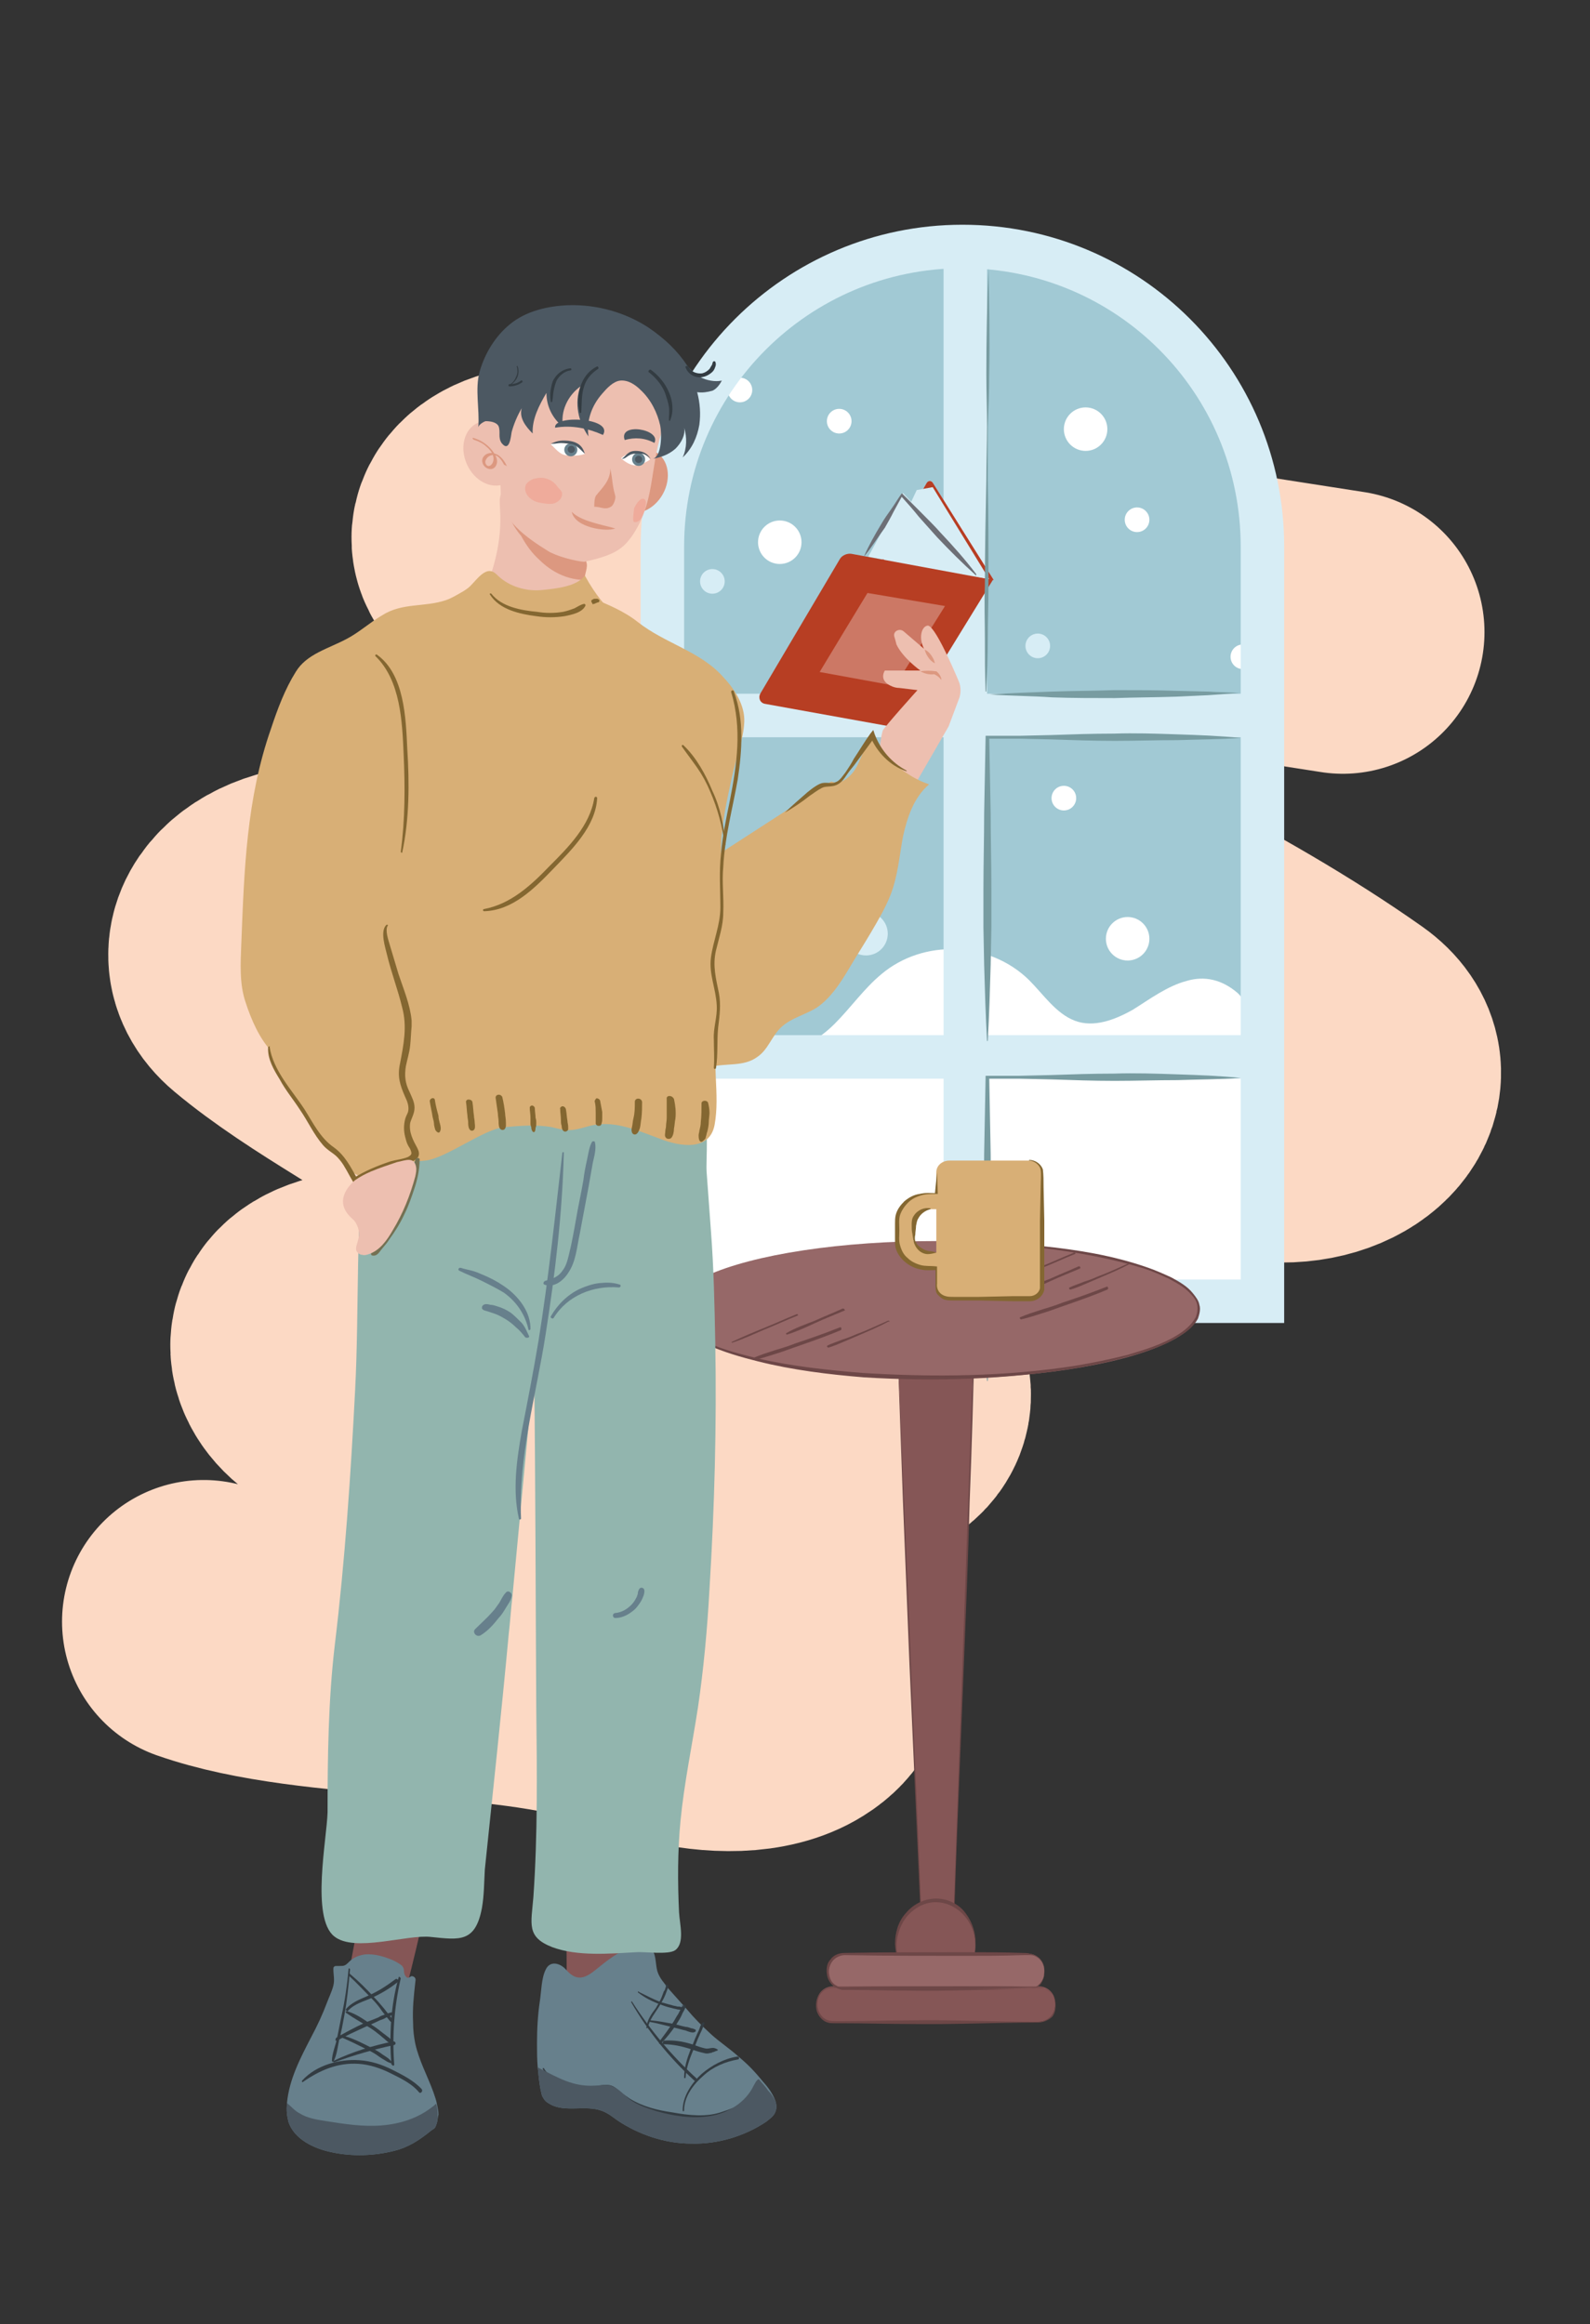 <?xml version="1.0" encoding="UTF-8"?> <!-- Generator: Adobe Illustrator 24.3.0, SVG Export Plug-In . SVG Version: 6.00 Build 0) --> <svg xmlns="http://www.w3.org/2000/svg" xmlns:xlink="http://www.w3.org/1999/xlink" x="0px" y="0px" viewBox="0 0 219.4 320.6" style="enable-background:new 0 0 219.4 320.6;" xml:space="preserve"><rect x="0" y="0" width="219.4" height="320.6" fill="#333333" stroke="none"/> <style type="text/css"> .st0{fill:none;stroke:#D5EDF6;stroke-width:44.229;stroke-linecap:round;stroke-miterlimit:10;} .st1{fill:#67808C;} .st2{fill:#92B5AE;} .st3{fill:#A0C9D4;} .st4{fill:#D5EDF6;} .st5{fill:none;stroke:#D5EDF6;stroke-width:39.337;stroke-linecap:round;stroke-miterlimit:10;} .st6{fill:#4C5862;} .st7{fill:none;stroke:#E2C7AF;stroke-width:0.925;stroke-miterlimit:10;} .st8{fill:none;stroke:#6E7A82;stroke-width:0.684;stroke-linecap:round;stroke-linejoin:round;stroke-miterlimit:10;} .st9{fill:#D7EDF5;} .st10{fill:#FFFFFF;} .st11{fill:#CDDDDF;} .st12{fill:#B73E23;} .st13{fill:#FCD9C4;} .st14{fill:#EDBFB0;} .st15{fill:#A08F84;} .st16{fill:#855656;} .st17{fill:#DC9880;} .st18{fill:#6D4747;} .st19{fill:#D8AF76;} .st20{fill:#333C42;} .st21{fill:#AF9689;} .st22{fill:none;stroke:#A08F84;stroke-width:0.684;stroke-linecap:round;stroke-linejoin:round;stroke-miterlimit:10;} .st23{fill:none;stroke:#8C2C1B;stroke-width:0.684;stroke-linecap:round;stroke-miterlimit:10;} .st24{fill:#6E7A82;} .st25{fill:none;stroke:#E2C7AF;stroke-width:0.911;stroke-miterlimit:10;} .st26{fill:#8C2C1B;} .st27{fill:#C67C66;} .st28{fill:none;stroke:#D5EDF6;stroke-width:40;stroke-linecap:round;stroke-miterlimit:10;} .st29{fill:none;stroke:#333C42;stroke-width:0.5;stroke-miterlimit:10;} .st30{fill:#F1BCA0;} .st31{fill:#BB7757;} .st32{fill:#846731;} .st33{fill:#F9C5B1;} .st34{fill:#789CA1;} .st35{fill:#4A4342;} .st36{fill:#F6AC94;} .st37{fill:none;stroke:#FCD9C4;stroke-width:39.08;stroke-linecap:round;stroke-miterlimit:10;} .st38{fill:#603838;} .st39{fill:#A1C9D4;} .st40{fill:none;stroke:#D7EDF5;stroke-width:6;stroke-miterlimit:10;} .st41{fill:#E9505B;} .st42{opacity:0.3;} .st43{fill:#6D6F76;} .st44{fill:#966868;} .st45{fill:#747153;} .st46{fill:none;stroke:#6D6F77;stroke-width:0.75;stroke-linecap:round;stroke-linejoin:round;stroke-miterlimit:10;} .st47{fill:#FBD9CD;} .st48{fill:#F9F5EB;} .st49{clip-path:url(#SVGID_2_);} .st50{fill:#AF6856;} .st51{fill:#F0F6F6;} .st52{fill:#D5DFE0;} .st53{fill:none;stroke:#789CA1;stroke-width:0.5;stroke-miterlimit:10;} .st54{fill:#6CB5C1;} .st55{fill:#AE866D;} .st56{opacity:0.6;fill:#F29381;} .st57{opacity:0.54;fill:#F29381;} .st58{opacity:0.44;fill:#F29381;} .st59{opacity:0.38;fill:#F29381;} </style> <g id="Слой_3"> </g> <g id="Слой_1"> </g> <g id="Слой_2"> </g> <g id="Слой_4"> <path class="st37" d="M185.3,87.2L78.7,70.6c-6.4-2.3-13.5,2.2-9.5,6c14.1,13.1,34.3,24,54.6,34c21.3,10.5,43.5,20.7,61.2,33.2 c6.2,4.4,0.5,11.3-9.1,10.8c-22.4-1.2-44.4-6.6-64.9-12.6c-20.5-6-40.9-12.7-62.5-16.7c-10-1.8-18,5.2-11.9,10.3 c4.3,3.6,9.5,6.9,14.5,10c23,14.4,46,28.7,69,43.1c2.1,1.3,3.1,3.1,2.4,4.9c-1.8,4.5-11.5,3.4-17.8,1.6c-15.7-4.5-31.3-9-47-13.5 c-2.6-0.8-5.6-1-8.5-0.6c-8.1,1.3-7.2,6.5-3.1,9.2c3.1,2,7.4,3.1,11.6,4.2c21.1,5.9,39,16,50.3,28.3c3.2,3.5,5.8,8,0.8,11.1 c-1.9,1.2-4.5,1.8-7.2,1.9c-5.7,0.2-10.7-1.5-15.5-3.1c-16-5.5-42-3.4-58-9"></path> <path class="st39" d="M174.2,179.5H91.4V75.4C91.4,52.5,110,34,132.8,34h0c22.9,0,41.4,18.5,41.4,41.4V179.5z"></path> <g> <circle class="st10" cx="156.9" cy="71.7" r="1.7"></circle> <circle class="st10" cx="115.8" cy="58.1" r="1.7"></circle> <circle class="st10" cx="146.8" cy="110.1" r="1.7"></circle> <circle class="st9" cx="143.2" cy="89.1" r="1.7"></circle> <circle class="st9" cx="98.3" cy="80.2" r="1.7"></circle> <circle class="st10" cx="102.1" cy="53.8" r="1.7"></circle> <circle class="st10" cx="171.5" cy="90.6" r="1.7"></circle> <circle class="st10" cx="149.8" cy="59.2" r="3"></circle> <circle class="st10" cx="107.6" cy="74.8" r="3"></circle> <circle class="st10" cx="155.6" cy="129.5" r="3"></circle> <circle class="st9" cx="119.5" cy="128.8" r="3"></circle> </g> <path class="st10" d="M163.8,135.3c-2.7,0.7-5.1,2.5-7.5,4c-2.5,1.4-5.4,2.5-8,1.5c-2.6-1-4.3-3.6-6.3-5.6 c-5.5-5.4-14.6-5.7-20.4-0.8c-2.4,2-4.2,4.6-6.4,6.8c-2.2,2.2-5.1,4-8,3.5c-2.6-0.4-4.9-2.4-7.5-2.3c-2.9,0.1-5.3,2.8-6.2,5.9 c-0.9,3-0.6,6.3-0.3,9.5c0.5,5.1,0.9,10.2,1.4,15.3c0.2,2.1,0.4,4.4,1.7,6.1c1.9,2.4,5.3,2.4,8.2,2.2c13.2-0.9,26.3-1.8,39.5-2.7 c8.8-0.6,17.7-1.2,26.5-1.8c0.7,0,1.4-0.1,2-0.5c1.6-0.9,1.7-3.4,1.6-5.4c-0.4-6.2-0.8-12.3-1.2-18.5c-0.2-3.1-0.4-6.2-0.6-9.3 c-0.2-2.3,0.2-4.6-1.5-6.2C168.6,135.1,166.2,134.6,163.8,135.3z"></path> <path class="st14" d="M66.2,83c1.9-3.9,3.1-8.4,2.8-12.7c0-0.6-0.1-1.1,0-1.7c0.1-0.5,0.5-1.1,1-1.3c0.6-0.2,1.2,0.2,1.7,0.4 c0.7,0.3,1.5,0.5,2.2,0.8c1,0.4,1.9,0.8,2.8,1.3c1.2,0.6,2.4,1.3,3.4,2.1c0.6,0.5,1.1,1,1.5,1.6c0.4,0.6,0.4,1.3,0.1,1.9 c-1.8,3.8-1.9,8.2-1.7,12.4c-1,0.7-2.1,0.8-3.3,0.8c-1.8,0-3.7-0.1-5.4-0.7c-1.7-0.6-3.4-1.5-4.5-2.9C66.1,84.6,65.8,83.7,66.2,83z "></path> <g> <g> <line class="st40" x1="133.2" y1="36.3" x2="133.2" y2="170.5"></line> <line class="st40" x1="90.9" y1="98.7" x2="172.1" y2="98.7"></line> <line class="st40" x1="98.4" y1="145.8" x2="173.7" y2="145.8"></line> </g> <path class="st40" d="M174.2,179.5H91.4V75.4C91.4,52.5,110,34,132.8,34h0c22.9,0,41.4,18.5,41.4,41.4V179.5z"></path> </g> <path class="st17" d="M74.4,77.2c1.7,1.7,3.9,2.8,6.3,2.8c-0.1-0.8,0.5-1.7,0.2-2.5c-0.2-0.4-0.5-0.6-0.8-0.9 c-2.1-1.4-4.3-2.9-6.5-4.1c-0.4-0.2-2.8-1.8-3.1-1.4c-0.4,0.5,1.1,2.5,1.4,2.8C72.6,75.2,73.4,76.3,74.4,77.2z"></path> <ellipse transform="matrix(0.488 -0.873 0.873 0.488 -12.786 110.963)" class="st17" cx="88.2" cy="66.4" rx="4.6" ry="3.7"></ellipse> <path class="st14" d="M69.1,68.3c0,3.4,3.6,5.9,6.5,7.7c1.1,0.7,3.7,1.4,5,1.5c4.2-0.9,5.3-1.8,6.5-3.4c3.3-4.7,2.5-9.1,4.2-14.5 c0-3.3-2.1-6.4-5.1-7.8s-6.4-1.3-9.6-0.5c-1.1,0.3-2.2,0.6-3.1,1.2c-2.8,1.6-4.5,4.7-5,7.9C68.1,63.1,69.1,64.2,69.1,68.3z"></path> <ellipse transform="matrix(0.914 -0.405 0.405 0.914 -19.523 32.77)" class="st14" cx="67.8" cy="62.6" rx="3.7" ry="4.6"></ellipse> <g> <g> <path class="st17" d="M69.9,64.2c-0.4-0.8-1-1.6-2-1.7c-0.8-0.1-1.6,0.6-1.3,1.4c0.2,0.7,1.3,1.2,1.8,0.4 c0.5-0.8-0.1-1.7-0.6-2.3c-0.7-0.8-1.5-1.3-2.5-1.6c-0.1,0-0.1,0.1-0.1,0.1c0.1,0.1,0.2,0.2,0.3,0.2c0.6,0.2,1.2,0.5,1.6,0.9 c0.5,0.4,1,1,1,1.7c0,0.3-0.1,0.6-0.3,0.8c-0.2,0.2-0.5,0.3-0.7,0c-0.4-0.5,0.2-1.2,0.7-1.3c0.8-0.2,1.3,0.5,1.7,1.2 c0,0.1,0.2,0.2,0.3,0.2C69.9,64.4,69.9,64.3,69.9,64.2L69.9,64.2z"></path> </g> </g> <g> <path class="st41" d="M137.1,80l-8.4-13.4c-0.2-0.3-0.6-0.3-0.8,0l-8.2,14.2L137.1,80z"></path> </g> <g> <path class="st12" d="M137.1,80l-8.4-13.4c-0.2-0.3-0.6-0.3-0.8,0l-8.2,14.2L137.1,80z"></path> </g> <g> <g> <polygon class="st9" points="124.6,68 135.5,79.7 119.8,76.8 "></polygon> </g> </g> <g> <polygon class="st9" points="128.7,67.2 136.5,79.9 134.5,79.6 121.8,77.6 126.5,67.6 "></polygon> </g> <g> <path class="st12" d="M129.5,92.2l7.5-12.2l-19.5-3.6c-0.6-0.1-1.3,0.2-1.6,0.7l-11,18.6c-0.3,0.6,0,1.3,0.7,1.4l18.3,3.3 L129.5,92.2z"></path> </g> <g class="st42"> <path class="st10" d="M119.7,81.8c-0.2,0.3-6.6,10.9-6.6,10.9l10.4,1.9l6.9-11L119.7,81.8z"></path> </g> <g> <path class="st14" d="M132.4,96.2c0.2-0.7,0.2-1.5-0.1-2.2c-1-2.4-3.4-7.8-4.3-7.7c-0.8,0.1-1.3,1.6-0.5,3.2l-2.8-2.4 c-0.6-0.5-1.5,0-1.3,0.7c0.1,0.3,0.2,0.7,0.3,1.1c0.9,1.9,3.3,3.6,3.3,3.6l-4.9,0c0,0-0.9,1.3,0.8,2.1c0.4,0.2,0.8,0.3,1.2,0.3 l2.5,0.3c0,0-4.6,5.1-4.8,5.6c-0.3,1.1-0.4,2.3-0.4,2.3l-8.8,9.8l3.2,13.4l15.1-26.1L132.4,96.2z"></path> </g> <g> <path class="st17" d="M127,92.6c0.7-0.1,1.4-0.1,2.1,0l0.1,0l0,0c0.4,0.3,0.7,0.8,0.7,1.2c-0.3-0.4-0.6-0.6-1-0.8l0.1,0 C128.4,93.1,127.7,93,127,92.6z"></path> </g> <g> <path class="st17" d="M127.6,89.6c0.4,0.2,0.7,0.5,0.9,0.8c0.2,0.3,0.4,0.6,0.5,1.1c-0.4-0.2-0.7-0.5-0.9-0.8 C127.9,90.4,127.7,90.1,127.6,89.6z"></path> </g> <g> <path class="st43" d="M119.2,76.8c0.7-1.6,1.5-3,2.4-4.5c0.4-0.7,0.9-1.4,1.4-2.1c0.5-0.7,0.9-1.4,1.4-2.1c0,0,0.1-0.1,0.1,0l0,0 c0.9,0.9,1.8,1.8,2.7,2.7c0.9,0.9,1.8,1.8,2.6,2.7c1.7,1.8,3.4,3.7,4.9,5.7l0,0c0,0,0,0,0,0.1c0,0,0,0,0,0l-0.1,0c0,0,0,0,0,0 c0,0,0,0,0,0l0.1,0l0,0.1c-1.9-1.7-3.7-3.5-5.4-5.3c-0.8-0.9-1.7-1.9-2.5-2.8c-0.8-1-1.6-1.9-2.5-2.9l0.2,0 c-0.4,0.7-0.8,1.5-1.2,2.2c-0.4,0.8-0.8,1.5-1.2,2.2C121.2,74,120.3,75.5,119.2,76.8C119.3,76.8,119.2,76.8,119.2,76.8 C119.2,76.8,119.2,76.8,119.2,76.8z"></path> </g> <path class="st17" d="M84.2,64.6c0.4,1.8,0.2,2,0.7,3.8c0.1,0.3-0.2,1.3-0.6,1.5c-0.8,0.5-1.4,0-2.3,0c0-0.3,0-1.3,0.3-1.6 C82.9,67.5,84.3,66.3,84.2,64.6z"></path> <path class="st10" d="M80.7,62.6c-0.4-0.7-1.4-1.4-2.3-1.4c-0.9-0.1-1.6-0.3-2.4,0.1c0.6,0.5,1.2,1.4,2.1,1.5 C78.9,62.9,80,62.9,80.7,62.6z"></path> <ellipse transform="matrix(0.653 -0.757 0.757 0.653 -19.626 81.213)" class="st1" cx="78.8" cy="62" rx="0.9" ry="0.9"></ellipse> <ellipse transform="matrix(0.653 -0.757 0.757 0.653 -19.621 81.231)" class="st6" cx="78.9" cy="62" rx="0.5" ry="0.5"></ellipse> <path class="st6" d="M78.4,60.8c-1.3-0.1-1.6,0.1-2.4,0.4c1,0.1,0.9-0.3,3,0.1c0.4,0.1,0.7,0.3,1.7,1.3C80.5,62,80.2,61,78.4,60.8z "></path> <path class="st10" d="M89.7,63.4c-0.4-0.7-1.3-1-2-1c-0.7,0-1.4,0.3-2,0.8c0.5,0.5,1.2,0.9,1.8,1C88.3,64.2,89.1,63.8,89.7,63.4z"></path> <ellipse transform="matrix(0.991 -0.137 0.137 0.991 -7.859 12.708)" class="st1" cx="88.1" cy="63.3" rx="0.9" ry="0.9"></ellipse> <ellipse transform="matrix(0.991 -0.137 0.137 0.991 -7.86 12.711)" class="st6" cx="88.1" cy="63.3" rx="0.5" ry="0.5"></ellipse> <path class="st6" d="M87.7,62.2c-1.1,0-1.3,0.7-1.9,1.1c0.8,0,0.8-0.9,2.5-0.7c0.4,0,0.6-0.1,1.5,0.7 C89.5,62.9,89.1,62.2,87.7,62.2z"></path> <path class="st6" d="M83.2,60c-2-0.9-4.3-1.4-6.6-1C76.3,57.2,84.7,57.6,83.2,60z"></path> <path class="st6" d="M86.2,60.7c1.4-0.4,2.8-0.3,4.1,0.4C91.3,59.2,85.3,58.2,86.2,60.7z"></path> <path class="st16" d="M50.7,258.7c-1.1,5.6-2.1,11.1-3.2,16.7c0,0.2-0.1,0.5,0,0.7c0.1,0.2,0.3,0.4,0.5,0.5c2.1,1.2,4.5,1.8,7,1.7 c1.7-6.2,3.2-12.5,4.5-18.9c-2.5-0.9-5-1.5-7.6-1.9c-0.2,0-0.5-0.1-0.7,0.1c-0.4,0.2-0.5,0.7-0.6,1.1"></path> <g> <path class="st34" d="M171.2,148.7c-2.9,0.2-5.8,0.2-8.7,0.3c-2.9,0-5.8,0.1-8.7,0.1c-2.9,0-5.8-0.1-8.7-0.2l-4.4-0.1l-4.4,0 l0.2-0.2l0.2,10.5c0,3.5,0.1,7,0.1,10.5l0,5.2l-0.1,5.2c-0.1,3.5-0.2,7-0.4,10.5h-0.1c-0.2-3.5-0.3-7-0.4-10.5l-0.1-5.2l0-5.2 c0-3.5,0.1-7,0.1-10.5l0.2-10.5l0-0.2l0.2,0l4.4,0l4.4-0.1c2.9-0.1,5.8-0.2,8.7-0.2c2.9-0.1,5.8,0,8.7,0.1 C165.4,148.3,168.3,148.4,171.2,148.7L171.2,148.7z"></path> </g> <path class="st16" d="M78,257.1c0.1,5.7,0.2,11.3,0.2,17c0,0.2,0,0.5,0.1,0.7c0.1,0.2,0.4,0.3,0.6,0.4c2.3,0.7,4.8,0.8,7.1,0.2 c0.5-6.5,0.7-12.9,0.6-19.4c-2.6-0.4-5.2-0.5-7.8-0.3c-0.2,0-0.5,0-0.7,0.2c-0.3,0.3-0.4,0.8-0.4,1.2"></path> <path class="st1" d="M107,291.3c-0.2,0.6-0.8,1-1.3,1.4c-3,2-6.7,3.1-10.3,3c-3.6,0-7.2-1.2-10.2-3.2c-0.7-0.5-1.3-1-2.1-1.3 c-2.3-0.9-5.2,0.3-7.3-1c-0.4-0.2-0.7-0.5-0.9-0.9c-0.2-0.3-0.2-0.7-0.3-1c-0.2-1-0.3-2.1-0.4-3.1c-0.1-1.1-0.1-2.2-0.1-3.3 c0-2,0.1-3.9,0.4-5.9c0.2-1.3,0.2-3.1,0.8-4.3c0.6-1.3,2-0.9,2.8,0c1.3,1.5,2.4,1.4,4,0.1c1.6-1.3,3.2-2.6,5.2-3.3 c0.8-0.3,1.7-0.4,2.4,0.2c0.9,0.7,0.7,2.1,1,3.2c0.3,1,1,1.7,1.6,2.5c0.8,0.9,1.7,1.9,2.5,2.8c1,1.2,2.1,2.3,3.3,3.4 c1.2,1.1,2.6,2,3.8,3.1c1.1,0.9,2.1,1.9,3,3c0.4,0.5,0.9,1,1.3,1.6C106.8,289.2,107.4,290.3,107,291.3z"></path> <path class="st1" d="M60.2,293.1c-0.2,0.6-0.3,0.5-0.7,0.8c-1.6,1.3-3.1,2.3-5.1,2.8c-2.8,0.7-5.8,0.8-8.6,0.2 c-2.5-0.5-5.2-1.8-6-4.2c-0.2-0.8-0.3-1.6-0.2-2.4c0-0.1,0-0.2,0-0.2c0.3-3.3,1.9-6.3,3.4-9.2c0.8-1.5,1.5-3,2.1-4.6 c0.3-0.8,0.7-1.6,0.9-2.4c0.2-0.8,0-1.5,0-2.3c0-0.1,0-0.2,0.1-0.3c0.1-0.1,0.2-0.1,0.4-0.1c0.1,0,0.2,0,0.3,0c0.7,0,0.8,0,1.4-0.6 c0.6-0.6,1.4-0.9,2.2-1c1.3-0.1,2.6,0.3,3.8,0.8c0.4,0.2,1,0.5,1.3,0.8c0.4,0.5,0.1,0.8,0.4,1.3c0.1,0.2,0.3,0.4,0.5,0.3 c0.1,0,0.3-0.2,0.4-0.2c0.2,0,0.4,0.1,0.5,0.3c0.1,0.2,0,0.4,0,0.6c-0.2,1.8-0.4,3.6-0.3,5.5c0,1,0.1,1.9,0.3,2.9 c0.5,2.3,1.7,4.5,2.5,6.7c0.2,0.6,0.4,1.1,0.5,1.7c0.1,0.5,0.2,0.9,0.2,1.4C60.4,292,60.4,292.6,60.2,293.1z"></path> <g> <g> <path class="st20" d="M41.8,287.2c2.3-1.6,4.8-2.7,7.7-2.5c1.5,0.1,3,0.6,4.4,1.3c1.4,0.7,2.9,1.4,3.9,2.6 c0.2,0.3,0.6-0.1,0.4-0.4c-1.1-1.2-2.7-2-4.1-2.7c-1.4-0.7-2.9-1.2-4.5-1.3c-2.8-0.2-6,0.7-7.9,2.8 C41.6,287.1,41.7,287.3,41.8,287.2L41.8,287.2z"></path> </g> </g> <g> <g> <path class="st20" d="M48.1,271.6c-0.2,2.2-0.5,4.4-1,6.6c-0.2,1-0.4,2-0.6,3c-0.2,1-0.7,2.1-0.7,3.1c0,0.1,0.1,0.1,0.2,0.1 c0.5-0.9,0.6-2.1,0.8-3c0.3-1.1,0.5-2.2,0.7-3.3c0.4-2.1,0.6-4.3,0.8-6.4C48.3,271.5,48.1,271.5,48.1,271.6L48.1,271.6z"></path> </g> </g> <g> <g> <path class="st20" d="M55,272.8c-1.1,3.9-1.3,8-1,12c0.1,0,0.2,0,0.3,0c0-0.1-0.1-0.2-0.1-0.4c0-0.1-0.1-0.1-0.1,0 c0,0.1,0,0.3,0,0.4c0,0.2,0.3,0.2,0.3,0c-0.3-4,0-8,0.9-11.9C55.2,272.7,55,272.6,55,272.8L55,272.8z"></path> </g> </g> <g> <g> <path class="st20" d="M48.1,272.5c1.1,1,2.1,2.1,3.2,3.2c0.5,0.5,1,1.1,1.4,1.7c0.2,0.3,0.5,0.6,0.7,0.9c0.2,0.2,0.4,0.6,0.7,0.7 c0.1,0,0.2,0,0.2-0.1c0-0.3-0.3-0.5-0.5-0.8c-0.2-0.3-0.5-0.6-0.7-0.9c-0.5-0.6-1-1.2-1.5-1.7c-1-1.1-2.1-2.2-3.3-3.2 C48.2,272.1,48,272.3,48.1,272.5L48.1,272.5z"></path> </g> </g> <g> <g> <path class="st20" d="M48,277.4c0.9-1,2.2-1.3,3.3-1.8c1.3-0.6,2.5-1.3,3.6-2.2c0.2-0.2-0.1-0.5-0.3-0.4 c-1.2,0.9-2.4,1.7-3.8,2.3c-1.1,0.5-2.3,0.9-3.1,1.9C47.7,277.3,47.9,277.5,48,277.4L48,277.4z"></path> </g> </g> <g> <g> <path class="st20" d="M47.8,277.7c1,0.7,2.1,1.3,3.2,2c0.5,0.3,1,0.7,1.5,1.1c0.2,0.2,0.5,0.4,0.7,0.6c0.2,0.2,0.5,0.4,0.8,0.6 c0.2,0.1,0.4-0.1,0.3-0.3c-0.2-0.2-0.4-0.4-0.6-0.6c-0.3-0.2-0.5-0.4-0.8-0.6c-0.5-0.4-1-0.8-1.5-1.1c-1-0.7-2.1-1.5-3.3-1.9 C47.7,277.3,47.6,277.6,47.8,277.7L47.8,277.7z"></path> </g> </g> <g> <g> <path class="st20" d="M46.5,281.5c1.3-0.7,2.6-1.3,3.9-1.9c0.7-0.3,1.4-0.6,2-0.9c0.3-0.1,0.6-0.2,0.9-0.4 c0.3-0.1,0.6-0.2,0.9-0.4c0.1-0.1,0-0.3-0.1-0.3c-0.3,0-0.7,0.2-1,0.3c-0.3,0.1-0.6,0.2-0.9,0.4c-0.7,0.3-1.3,0.5-2,0.8 c-1.3,0.6-2.6,1.3-3.8,2C46.2,281.4,46.3,281.6,46.5,281.5L46.5,281.5z"></path> </g> </g> <g> <g> <path class="st20" d="M47,281c1.2,0.5,2.4,1.1,3.6,1.7c0.6,0.3,1.2,0.6,1.7,1c0.3,0.2,0.6,0.4,0.8,0.5c0.3,0.2,0.5,0.3,0.8,0.4 c0.1,0,0.2-0.1,0.1-0.2c-0.3-0.5-1-0.8-1.5-1.2c-0.6-0.4-1.2-0.7-1.8-1c-1.2-0.6-2.4-1.2-3.8-1.5C46.9,280.7,46.8,281,47,281 L47,281z"></path> </g> </g> <g> <g> <path class="st20" d="M46.1,284.5c2.7-1,5.5-1.8,8.3-2.4c0.3-0.1,0.2-0.5-0.1-0.5c-2.9,0.6-5.6,1.4-8.3,2.7 C45.9,284.3,46,284.5,46.1,284.5L46.1,284.5z"></path> </g> </g> <g> <g> <path class="st20" d="M74.9,285.4c0.4,0.9,1.1,1.4,2,1.8c1,0.5,2.1,0.8,3.1,0.9c1.2,0.1,2.3,0,3.4-0.1c1.2-0.1,2,1.1,2.9,1.7 c1.9,1.3,4.1,1.8,6.3,2.2c2.4,0.4,4.9,0.7,7.2-0.1c2-0.7,4.4-1.7,4.9-4c0.1-0.3-0.4-0.4-0.4-0.1c-0.6,2.1-2.7,3-4.6,3.6 c-2.2,0.8-4.7,0.5-6.9,0.1c-2.1-0.3-4.1-0.8-5.9-1.9c-0.4-0.3-0.9-0.6-1.3-0.9c-0.3-0.3-0.6-0.6-1-0.8c-0.8-0.4-1.8-0.1-2.6,0 c-1.2,0.1-2.4,0-3.6-0.4c-1.2-0.3-2.6-0.9-3.3-2C75.1,285.2,74.8,285.3,74.9,285.4L74.9,285.4z"></path> </g> </g> <g> <g> <path class="st18" d="M134.5,184.7c-0.2,7.5-0.4,15-0.7,22.5c-0.2,7.5-0.5,15-0.8,22.5l-0.9,22.5c-0.3,7.5-0.5,15-0.8,22.5l0,0.1 l-0.1,0l-3.6,0l-0.1,0l0-0.1l-1-22.5l-1-22.5l-0.9-22.5l-0.8-22.5c0,0,0,0,0,0c0,0,0,0,0,0l1.1,22.5l1,22.5l0.9,22.5l0.9,22.5 l-0.1-0.1l3.6,0l-0.1,0.1c0.3-7.5,0.6-15,0.8-22.5l0.7-22.5c0.2-7.5,0.5-15,0.8-22.5C133.8,199.7,134,192.2,134.5,184.7 C134.4,184.7,134.4,184.7,134.5,184.7C134.5,184.7,134.5,184.7,134.5,184.7z"></path> </g> <ellipse class="st16" cx="129.1" cy="268.3" rx="5.5" ry="6.1"></ellipse> <polygon class="st16" points="131.2,274.8 127.6,274.8 123.8,184.7 134.4,184.7 "></polygon> <g> <path class="st18" d="M134.6,268.3c0,1.5-0.5,3.1-1.4,4.3c-0.9,1.2-2.5,2.1-4.1,2c-1.6,0-3.1-0.9-4-2.1c-1-1.2-1.5-2.7-1.6-4.3 c0-1.5,0.4-3.1,1.5-4.3c1-1.2,2.5-2,4.2-2c1.6,0,3.2,0.8,4.1,2.1C134.2,265.2,134.7,266.8,134.6,268.3z M134.6,268.3 c0-1.5-0.6-3-1.6-4.1c-1-1.1-2.4-1.8-3.9-1.8c-1.4,0-2.8,0.7-3.8,1.8c-1,1.1-1.5,2.6-1.6,4c0,1.5,0.4,3,1.4,4.1 c1,1.1,2.5,1.8,3.9,1.8C132.1,274.2,134.6,271.4,134.6,268.3z"></path> </g> <ellipse class="st44" cx="129.1" cy="180.7" rx="36.4" ry="9.5"></ellipse> <path class="st44" d="M141.8,274.4h-25.3c-1.3,0-2.3-1-2.3-2.3v-0.3c0-1.3,1-2.3,2.3-2.3h25.3c1.3,0,2.3,1,2.3,2.3v0.3 C144.1,273.4,143.1,274.4,141.8,274.4z"></path> <path class="st16" d="M143.3,278.9H115c-1.3,0-2.3-1-2.3-2.3v-0.3c0-1.3,1-2.3,2.3-2.3h28.3c1.3,0,2.3,1,2.3,2.3v0.3 C145.6,277.9,144.6,278.9,143.3,278.9z"></path> <g> <path class="st18" d="M129.1,171.2c4.9-0.1,9.8,0.1,14.7,0.7c4.9,0.5,9.8,1.3,14.4,2.9c1.2,0.4,2.3,0.9,3.4,1.4 c1.1,0.6,2.2,1.2,3,2.2c0.4,0.5,0.8,1,0.9,1.6c0.2,0.6,0,1.3-0.2,1.9c-0.6,1.1-1.6,1.9-2.7,2.5c-2.1,1.3-4.5,2.1-6.8,2.7 c-2.4,0.7-4.8,1.2-7.2,1.6c-9.7,1.6-19.6,1.9-29.4,1.3c-4.9-0.4-9.8-1-14.6-2.2c-2.4-0.6-4.8-1.3-7-2.3c-1.1-0.5-2.2-1.1-3.2-1.9 c-0.9-0.7-1.9-1.8-1.9-3.1c0,0,0,0,0,0c0,0,0,0,0,0c0,1.2,1,2.2,1.9,2.9c1,0.7,2.1,1.3,3.2,1.8c2.2,1,4.6,1.6,7,2.2 c4.8,1.1,9.6,1.6,14.5,2c9.8,0.6,19.6,0.5,29.3-1c2.4-0.4,4.8-0.9,7.2-1.5c2.3-0.7,4.7-1.4,6.8-2.7c1-0.6,2-1.4,2.6-2.5 c0.2-0.5,0.3-1.1,0.2-1.7c-0.1-0.6-0.5-1.1-0.9-1.5c-0.8-0.9-1.9-1.5-3-2.1c-1.1-0.5-2.2-1-3.4-1.4 C148.8,172.2,138.9,171.5,129.1,171.2C129.1,171.3,129.1,171.2,129.1,171.2C129.1,171.2,129.1,171.2,129.1,171.2z"></path> </g> <g> <path class="st18" d="M141.8,274.4c-5.5,0-10.9,0.3-16.4,0.2c-2.7,0-5.5-0.1-8.2-0.1c-0.3,0-0.7,0-1,0c-0.4-0.1-0.7-0.2-1-0.4 c-0.6-0.4-1-1-1.1-1.8c-0.1-0.7,0-1.5,0.5-2c0.4-0.6,1.2-0.9,1.9-0.9c5.5-0.1,10.9-0.1,16.4-0.1c2.7,0,5.5,0,8.2,0.1 c0.3,0,0.7,0,1,0.1c0.4,0.1,0.7,0.2,1,0.4c0.6,0.4,1,1.1,1,1.8c0,0.7-0.1,1.4-0.5,2C143.2,274.1,142.5,274.4,141.8,274.4z M141.8,274.4c0.7,0,1.3-0.3,1.8-0.9c0.4-0.5,0.6-1.2,0.5-1.9c-0.1-0.7-0.5-1.3-1-1.6c-0.3-0.2-0.6-0.3-0.9-0.3c-0.3,0-0.7,0-1,0 c-2.7,0.1-5.5,0.1-8.2,0.1c-5.5,0-10.9,0-16.4-0.1c-0.6,0-1.3,0.3-1.7,0.8c-0.4,0.5-0.6,1.2-0.5,1.8c0.1,0.7,0.4,1.3,1,1.6 c0.3,0.2,0.6,0.3,0.9,0.3c0.3,0,0.7,0,1,0c2.7,0,5.5-0.1,8.2-0.1C130.9,274.1,136.3,274.4,141.8,274.4z"></path> </g> <g> <path class="st18" d="M143.3,279c-6,0-11.9,0.3-17.9,0.2c-3,0-6-0.1-9-0.1l-1.1,0c-0.4,0-0.8,0-1.1-0.1c-0.7-0.2-1.3-0.9-1.5-1.6 c-0.2-0.8-0.1-1.6,0.3-2.2c0.4-0.7,1.2-1.1,2-1.1c6-0.1,11.9-0.1,17.9-0.1c3,0,6,0,9,0.1l1.1,0c0.4,0,0.8,0,1.1,0.2 c0.7,0.3,1.3,0.9,1.5,1.7c0.1,0.7,0.1,1.6-0.4,2.2C144.8,278.6,144,279,143.3,279z M143.3,278.9c0.7,0,1.5-0.4,1.9-1 c0.4-0.6,0.5-1.4,0.3-2.1c-0.2-0.7-0.7-1.3-1.4-1.5c-0.3-0.1-0.7-0.1-1.1-0.1l-1.1,0c-3,0.1-6,0.1-9,0.1c-6,0-11.9,0-17.9-0.1 c-0.7,0-1.4,0.3-1.8,0.9c-0.4,0.6-0.5,1.4-0.3,2.1c0.2,0.7,0.7,1.3,1.4,1.5c0.3,0.1,0.7,0.1,1.1,0.1l1.1,0c3,0,6-0.1,9-0.1 C131.3,278.6,137.3,278.9,143.3,278.9z"></path> </g> <g> <g> <path class="st18" d="M148.2,172.8c-1.5,0.6-3,1.3-4.5,1.9c-1.5,0.6-2.9,1.2-4.4,1.9c-0.1,0,0,0.2,0.1,0.1 c1.5-0.5,3-1.2,4.4-1.8c1.5-0.6,3-1.3,4.5-1.9C148.5,173,148.4,172.8,148.2,172.8L148.2,172.8z"></path> </g> </g> <g> <g> <path class="st18" d="M148.8,174.7c-1.3,0.6-2.6,1.1-3.9,1.7c-1.3,0.5-2.7,1-3.9,1.7c-0.1,0.1,0,0.2,0.1,0.2 c1.3-0.4,2.6-1,3.9-1.6c1.3-0.6,2.6-1.1,4-1.7C149.2,174.9,149,174.6,148.8,174.7L148.8,174.7z"></path> </g> </g> <g> <g> <path class="st18" d="M155.9,174.2c-1.4,0.6-2.8,1.3-4.2,1.8c-0.7,0.3-1.4,0.6-2.1,0.8c-0.7,0.3-1.4,0.5-2,0.8 c-0.2,0.1,0,0.3,0.1,0.3c0.7-0.2,1.4-0.5,2.1-0.8c0.7-0.3,1.4-0.6,2.1-0.9c1.4-0.6,2.8-1.2,4.1-1.9 C156.3,174.4,156.1,174.1,155.9,174.2L155.9,174.2z"></path> </g> </g> <g> <g> <path class="st18" d="M152.7,177.5c-2,0.8-4,1.5-6.1,2.2c-1,0.4-2,0.7-3,1c-0.9,0.3-1.9,0.6-2.8,1c-0.2,0.1,0,0.3,0.1,0.3 c1-0.2,2.1-0.6,3.1-0.9c1-0.3,2-0.7,2.9-1c2-0.7,4-1.4,5.9-2.2C153,177.8,152.9,177.4,152.7,177.5L152.7,177.5z"></path> </g> </g> <g> <g> <path class="st18" d="M109.9,181.3c-1.5,0.6-3,1.3-4.5,1.9c-1.5,0.6-2.9,1.2-4.4,1.9c-0.1,0,0,0.2,0.1,0.1 c1.5-0.5,3-1.2,4.4-1.8c1.5-0.6,3-1.3,4.5-1.9C110.2,181.5,110.1,181.2,109.9,181.3L109.9,181.3z"></path> </g> </g> <g> <g> <path class="st18" d="M116.3,180.5c-1.3,0.6-2.6,1.1-3.9,1.7c-1.3,0.5-2.7,1-3.9,1.7c-0.1,0.1,0,0.2,0.1,0.2 c1.3-0.4,2.6-1,3.9-1.6c1.3-0.6,2.6-1.1,4-1.7C116.7,180.8,116.5,180.5,116.3,180.5L116.3,180.5z"></path> </g> </g> <g> <g> <path class="st18" d="M122.5,182.2c-1.4,0.6-2.8,1.3-4.2,1.8c-0.7,0.3-1.4,0.6-2.1,0.8c-0.7,0.3-1.4,0.5-2,0.8 c-0.2,0.1,0,0.3,0.1,0.3c0.7-0.2,1.4-0.5,2.1-0.8c0.7-0.3,1.4-0.6,2.1-0.9c1.4-0.6,2.8-1.2,4.1-1.9 C122.9,182.4,122.7,182.1,122.5,182.2L122.5,182.2z"></path> </g> </g> <g> <g> <path class="st18" d="M115.9,183.1c-2,0.8-4,1.5-6.1,2.2c-1,0.4-2,0.7-3,1c-0.9,0.3-1.9,0.6-2.8,1c-0.2,0.1,0,0.3,0.1,0.3 c1-0.2,2.1-0.6,3.1-0.9c1-0.3,2-0.7,2.9-1c2-0.7,4-1.4,5.9-2.2C116.2,183.4,116.1,183,115.9,183.1L115.9,183.1z"></path> </g> </g> </g> <g> <g> <path class="st20" d="M94.4,291.1c0-1.9,1.3-3.6,2.7-4.8c1.3-1.2,3-1.9,4.7-2.2c0.3,0,0.2-0.5-0.1-0.4c-1.8,0.3-3.5,1.2-4.9,2.4 c-1.4,1.3-2.6,3.1-2.6,5C94.2,291.3,94.4,291.3,94.4,291.1L94.4,291.1z"></path> </g> </g> <g> <g> <path class="st20" d="M88.1,274.9c0.9,0.7,1.9,1.2,3,1.6c0.5,0.2,1.1,0.4,1.6,0.5c0.3,0.1,0.5,0.1,0.8,0.2c0.2,0,0.5,0.1,0.7,0 c0.1,0,0.1-0.2,0-0.2c-0.2-0.2-0.4-0.2-0.7-0.2c-0.3-0.1-0.6-0.1-0.8-0.2c-0.5-0.1-1-0.3-1.5-0.4c-1-0.4-2-0.9-3-1.4 C88.1,274.6,87.9,274.8,88.1,274.9L88.1,274.9z"></path> </g> </g> <g> <g> <path class="st20" d="M89.4,279.7c0.2-1.1,1-2,1.6-3c0.3-0.5,0.6-1,0.8-1.5c0.1-0.3,0.2-0.5,0.3-0.8c0.1-0.2,0.2-0.5,0-0.6 c-0.1-0.1-0.2-0.1-0.2,0c0,0,0,0,0,0c0,0-0.1,0.1,0,0.2c0,0,0,0,0,0c0,0.1,0.1,0.1,0.2,0.1c0,0,0,0,0,0c0.1,0,0.1-0.2,0-0.3 c0,0,0,0,0,0c0,0.1,0,0.1,0.1,0.2c0,0,0,0,0,0c0,0-0.1,0.1-0.1,0.1c0,0,0,0,0,0c-0.1,0-0.1-0.1-0.2-0.1c0,0.1-0.1,0.2-0.1,0.3 c0,0.1-0.1,0.3-0.2,0.4c-0.1,0.3-0.2,0.5-0.3,0.8c-0.2,0.5-0.5,1-0.8,1.5c-0.6,0.8-1.2,1.6-1.3,2.7 C89.1,279.8,89.3,279.8,89.4,279.7L89.4,279.7z"></path> </g> </g> <g> <g> <path class="st20" d="M89.6,278.9c1.1,0.2,2.2,0.5,3.4,0.8c0.5,0.1,1.1,0.3,1.6,0.4c0.3,0.1,1.1,0.5,1.4,0.1c0-0.1,0-0.1,0-0.2 c-0.2-0.1-0.4-0.2-0.6-0.2c-0.3-0.1-0.5-0.2-0.8-0.2c-0.5-0.1-1.1-0.3-1.6-0.4c-1.1-0.2-2.1-0.4-3.2-0.5 C89.5,278.6,89.5,278.8,89.6,278.9L89.6,278.9z"></path> </g> </g> <g> <g> <path class="st20" d="M91.2,281.9c0.8-0.8,1.5-1.7,2.1-2.6c0.3-0.5,0.6-0.9,0.8-1.4c0.1-0.3,0.3-0.5,0.4-0.8 c0.1-0.2,0.2-0.4,0-0.5c0-0.1-0.1-0.1-0.2,0c0,0,0,0,0,0c0,0-0.1,0.1-0.1,0.1c0,0,0,0,0,0c0,0.1,0.1,0.1,0.1,0.1c0,0,0,0,0,0 c0.1,0,0.2-0.1,0.1-0.2c0,0,0,0,0,0c0,0.1,0,0.1,0,0.2c0,0,0,0,0,0c-0.1,0-0.1,0-0.2,0c0,0,0,0,0,0c0-0.1-0.1-0.1-0.1-0.2 c0,0,0,0,0,0.1c0,0,0-0.1,0.1-0.1c-0.1,0.2-0.2,0.4-0.3,0.6c-0.1,0.2-0.2,0.4-0.3,0.6c-0.3,0.4-0.5,0.9-0.8,1.3 c-0.6,0.9-1.2,1.7-1.8,2.5C90.9,281.9,91,282.1,91.2,281.9L91.2,281.9z"></path> </g> </g> <g> <g> <path class="st20" d="M91.6,282c1.3,0,2.6,0.3,3.8,0.7c0.6,0.2,1.2,0.4,1.7,0.5c0.3,0.1,0.6,0.1,0.9,0c0.1,0,0.2,0,0.3-0.1 c0.2,0,0.5-0.2,0.6-0.2c0.1,0,0.2-0.1,0.1-0.2c-0.2-0.1-0.4-0.2-0.6-0.2c-0.3,0-0.6,0.1-0.9,0.1c-0.7-0.1-1.4-0.4-2-0.6 c-1.3-0.4-2.5-0.6-3.9-0.5C91.4,281.7,91.4,282,91.6,282L91.6,282z"></path> </g> </g> <g> <g> <path class="st20" d="M94.6,286.6c0.1-1.4,0.6-2.7,1.1-3.9c0.3-0.6,0.5-1.3,0.8-1.9c0.1-0.3,0.3-0.6,0.4-0.9 c0.1-0.3,0.3-0.6,0.3-0.8c0-0.1-0.1-0.2-0.2-0.1c-0.3,0.2-0.4,0.6-0.5,0.9c-0.1,0.3-0.3,0.6-0.4,0.9c-0.3,0.6-0.5,1.3-0.8,1.9 c-0.5,1.3-0.9,2.5-0.9,3.9C94.4,286.7,94.6,286.7,94.6,286.6L94.6,286.6z"></path> </g> </g> <g> <g> <path class="st20" d="M87.1,276.2c2.3,4,5.3,7.7,8.7,10.8c0.2,0.2,0.5-0.1,0.3-0.3c-3.4-3.1-6.4-6.7-8.9-10.6 C87.2,276,87.1,276.1,87.1,276.2L87.1,276.2z"></path> </g> </g> <path class="st6" d="M60.2,293.1c-0.2,0.6-0.3,0.5-0.7,0.8c-1.6,1.3-3.1,2.3-5.1,2.8c-2.8,0.7-5.8,0.8-8.6,0.2 c-2.5-0.5-5.2-1.8-6-4.2c-0.2-0.8-0.3-1.6-0.2-2.4c0-0.1,0-0.2,0-0.2c0.6,0.5,1.1,1.1,1.7,1.4c1.1,0.7,2.4,0.9,3.7,1.1 c2.5,0.4,5.1,0.8,7.6,0.6c2.6-0.2,5.1-1,7.1-2.6c0.2-0.1,0.3-0.3,0.5-0.4c0.1,0.5,0.2,0.9,0.2,1.4C60.4,292,60.4,292.6,60.2,293.1z "></path> <path class="st6" d="M107,291.3c-0.2,0.6-0.8,1-1.3,1.4c-3,2-6.7,3.1-10.3,3c-3.6,0-7.2-1.2-10.2-3.2c-0.7-0.5-1.3-1-2.1-1.3 c-2.3-0.9-5.2,0.3-7.3-1c-0.4-0.2-0.7-0.5-0.9-0.9c-0.2-0.3-0.2-0.7-0.3-1c-0.2-1-0.3-2.1-0.4-3.1c0.1,0,0.2,0.1,0.2,0.1 c2.6,1.3,4.7,2.6,7.7,2.4c0.7,0,1.4-0.2,2.1,0c1.1,0.3,1.8,1.2,2.7,1.9c1.1,0.8,2.4,1.2,3.6,1.6c2.4,0.7,5,1.1,7.5,0.7 c2.5-0.4,4.9-1.9,6-4.2c0.2-0.3,0.3-0.7,0.7-0.9c0.4,0.5,0.9,1,1.3,1.6C106.8,289.2,107.4,290.3,107,291.3z"></path> <path class="st2" d="M50.9,155.3c-0.2,0.5-0.3,1.1-0.4,1.7c-1.5,11.4-0.9,23.3-1.5,34.8c-0.6,11.7-1.4,23.5-2.8,35.1 c-0.9,7.6-1,15.5-1,23.1c-0.1,3.7-2.3,14.5,0.9,17.1c2.8,2.3,10.1-0.3,13.4,0.1c3.9,0.4,6.1,0.8,7-4c0.3-1.7,0.3-3.5,0.4-5.3 c1.1-10.6,2.3-21.7,3.3-32.5c0.2-1.7,0.3-3.4,0.5-5.1c1-10.6,2-21.2,3-31.7c0.2,16,0.2,31.2,0.3,47.2c0.1,8.6,0.2,17.3-0.4,25.9 c-0.3,3.7-1,5.5,2.6,6.9c3.5,1.3,7.9,0.9,11.6,0.7c1.1-0.1,4.5,0.4,5.4-0.3c1.3-1,0.6-3.5,0.5-5.2c-0.2-4.2-0.2-8.4,0.2-12.6 c0.5-5.2,1.6-10.4,2.4-15.6c0.8-5.4,1.3-10.9,1.6-16.4c0.7-11.3,1-22.6,0.8-33.9c-0.1-5.2-0.2-10.3-0.6-15.5 c-0.2-2.7-0.4-5.4-0.6-8.2c-0.1-1.7,0.4-6.8-0.6-8.1c-2.7-3.6-7.4-6.1-11.6-7.5c-7.6-2.6-15-4-22.5-1C58,147,52.5,149.9,50.9,155.3 z"></path> <path class="st19" d="M56,114.8c-0.5,1.1-1.1,2.3-1.3,3.5c-0.2,1.2,0,2.6,0.7,3.6c0.8,1,2.2,1.6,2.9,2.7c0.6,0.9,0.6,2,1.1,3 c0.8,1.6,2.5,2.4,4,3.3s3.5,2.2,3.2,3.9c2.1,1.3,4.1,2.6,6.2,3.9c-2.4,2.9-4.3,6.1-5.6,9.7c-1.6,0.6-3.2-0.6-4.9-1 c-3.1-0.7-6.2,1.5-9.3,0.8c-1.1-0.2-2-0.8-3.1-1.1c-1.9-0.5-3.8,0-5.8,0.3c-5.8,0.8-8.6-4.2-10.2-9.1c-0.9-2.6-0.7-5.5-0.6-8.2 c0.4-10.1,0.7-19.9,4.1-29.6c0.9-2.7,1.9-5.4,3.4-7.8c1.5-2.5,4.5-3.2,7.1-4.6c1.7-0.9,3.1-2.2,4.8-3.2c2.8-1.8,5.8-1.1,8.8-2.1 c1.5-0.5,2.8-1.7,4.3-2c0.3-0.1,0.5-0.1,0.8,0c0.3,0.1,0.5,0.5,0.7,0.7c1.1,1.7,4.1,3.3,6,3.6c1.7,0.3,3.5-0.2,4.8-1.3 c0.7-0.7,1.4-1.6,2.4-1.6c0.4,0,0.8,0.2,1.2,0.3c2.2,0.9,4.4,1.8,6.3,3.3c3.8,3,8.6,4,11.8,7.6c1.6,1.7,3,3.9,2.9,6.2 c-0.1,2.4-1.2,5.2-1.7,7.6c-0.7,3.2-1.4,6.3-1.5,9.6c0,1.5,0,3.1-0.1,4.6c-0.6,5-1.7,8.9-0.4,13.9c0.4,1.4,0.8,2.8,0.7,4.2 c-0.1,0.9-0.4,1.8-0.6,2.7c-1,4.3,0.3,8.7-0.5,13c-0.7,3.6-4.7,3-7.5,1.9c-3-1.1-6.1-2.5-9.2-1.9c-1.1,0.2-2.2,0.7-3.4,0.7 c-0.8,0-1.5-0.2-2.3-0.4c-2.2-0.4-4.5-0.2-6.7,0c-2.8,0.3-8,4.3-10.8,4.6c-2.8,0.3-5.1,0.3-7.5,1.9c-2.3,1.5-5-3-6.7-4.8 c-1.5-1.6-7.8-10.6-7.3-12.7"></path> <path class="st19" d="M114.7,107.8c1.4,0.6,2.9-0.8,3.6-2.2c0.7-1.4,1.1-3.1,2.4-3.9c1.5,3,4.3,5.4,7.5,6.5c-2.1,1.8-3,4.5-3.6,7.2 c-0.5,2.7-0.7,5.4-1.7,8c-0.7,1.8-1.7,3.5-2.7,5.2c-1,1.7-2.1,3.4-3.1,5.1c-1.2,2-2.5,4-4.4,5.3c-1.6,1-3.5,1.4-4.9,2.7 c-1.3,1.2-1.8,3.1-3.3,4.1c-1.9,1.4-4.3,0.8-6.5,1.4c-2.8,0.8-4.7,2.2-7.8,1.4c-2.8-0.7-5.1-2.9-6.1-5.5c-0.2-0.6-0.5-1.4-1.2-1.4 c-1.6-1.4-1.8-4.1-1.6-6.2c0.2-2.1,0.7-4.2,0.3-6.3"></path> <g> <g> <path class="st32" d="M37,144.5c-0.1,1.6,0.8,3.1,1.6,4.4c0.8,1.5,1.9,2.8,2.8,4.2c1.1,1.6,1.9,3.4,3.2,4.9 c0.7,0.8,1.7,1.2,2.3,2c0.7,0.9,1.2,2,1.8,3c0.1,0.2,0.3,0.2,0.5,0.1c1.5-1,3.2-1.6,5-2.2c0.9-0.3,2.9-0.4,3.5-1.3 c0.2-0.4,0.1-0.8-0.1-1.2c-0.6-1.1-1.2-2.2-1-3.5c0.2-0.7,0.6-1.3,0.6-2.1c0-0.8-0.4-1.5-0.7-2.2c-0.6-1.2-0.7-2.2-0.5-3.5 c0.2-1,0.5-1.9,0.6-2.9c0.1-0.9,0.1-1.7,0.2-2.6c0-0.3,0-0.6,0-0.8c-0.2-2.2-1.1-4.3-1.8-6.4c-0.4-1.3-0.8-2.7-1.2-4 c-0.2-0.7-0.7-2.1-0.3-2.7c0.1-0.1-0.1-0.2-0.2-0.1c-0.9,0.9-0.1,3.2,0.1,4.1c0.6,2.5,1.5,4.8,2.1,7.3c0.7,2.6,0.2,5.1-0.3,7.7 c-0.4,1.8,0,3,0.7,4.6c0.3,0.6,0.6,1.4,0.4,2.1c-0.1,0.3-0.3,0.6-0.4,1c-0.2,0.8-0.2,1.6,0,2.4c0.1,0.4,0.2,0.8,0.4,1.2 c0.1,0.2,0.2,0.3,0.3,0.5c0.3,0.7,0.2,0.8-0.3,1.1c-0.7,0.3-1.7,0.4-2.4,0.6c-1.8,0.6-3.5,1.3-5.1,2.3c0.2,0,0.3,0.1,0.5,0.1 c-0.9-1.6-1.7-3.2-3.2-4.3c-1.9-1.3-2.9-3.4-4.1-5.3c-1.7-2.6-4.3-5.3-4.8-8.6C37.4,144.3,37,144.3,37,144.5L37,144.5z"></path> </g> </g> <g> <g> <path class="st32" d="M51.8,90.5c3.5,3.4,3.7,9.1,3.9,13.6c0.2,4.4,0.2,9-0.4,13.4c0,0.1,0.2,0.2,0.2,0.1c1-4.6,1-9.6,0.7-14.3 C56,99,55.8,93,52,90.3C51.9,90.2,51.7,90.4,51.8,90.5L51.8,90.5z"></path> </g> </g> <g> <g> <path class="st32" d="M100.9,95.5c1.5,5,0.8,9.9-0.2,15c-0.5,2.4-1,4.8-1.2,7.2c-0.3,2.5-0.1,5-0.1,7.5c0,2.4-1,4.6-1.3,6.9 c-0.3,2.3,0.7,4.3,0.8,6.6c0.1,1.6-0.5,3.1-0.4,4.7c0,1.3,0.1,2.6,0,3.9c0,0.2,0.3,0.2,0.3,0c0.3-1.9,0.1-3.7,0.3-5.6 c0.2-1.6,0.4-3.1,0.1-4.7c-0.4-2-0.9-3.8-0.4-5.9c0.4-1.7,1-3.4,1-5.2c0.1-2.1-0.2-4.2,0-6.3c0.2-4.1,1.3-8.1,2-12.1 c0.6-4,0.9-8.2-0.5-12C101.3,95.1,100.8,95.2,100.9,95.5L100.9,95.5z"></path> </g> </g> <path class="st19" d="M85.9,85.9c-2.4-2.2-3.7-3.8-5.2-6.5c-1.1,1.5-3.9,1.8-6,2s-4.4-0.5-5.9-1.9c-0.3-0.3-0.6-0.6-1-0.7 c-1.2-0.3-2.4,1.7-3.2,2.3c-1.8,1.3-3.5,2.7-5.3,4c-0.3,0.2-0.8,0.4-1,0.2"></path> <g> <g> <path class="st32" d="M67.6,82c1.3,2.1,4.1,2.7,6.4,3c1.3,0.2,2.6,0.2,3.9,0c1-0.2,2.5-0.5,2.9-1.5c0-0.1-0.1-0.2-0.2-0.2 c-0.5,0.1-0.9,0.4-1.3,0.6c-0.5,0.2-1.1,0.4-1.6,0.5c-1.2,0.2-2.4,0.2-3.6,0c-2.2-0.2-4.9-0.7-6.3-2.5 C67.7,81.8,67.5,81.9,67.6,82L67.6,82z"></path> </g> </g> <g> <g> <path class="st32" d="M81.9,83.3c0.1,0,0.2,0,0.3-0.1c0.1,0,0.2-0.1,0.3-0.1c0,0,0,0,0.1,0c0,0,0-0.1,0.1-0.1c0-0.1,0-0.1,0-0.2 c0,0,0-0.1-0.1-0.1c0,0-0.1-0.1-0.2-0.1c0,0-0.1,0-0.1,0c0,0,0,0-0.1,0c0,0-0.1,0-0.1,0c-0.1,0-0.2,0-0.3,0.1 c-0.1,0-0.1,0.1-0.2,0.1c0,0.1,0,0.1,0,0.2c0,0.1,0.1,0.1,0.1,0.2C81.8,83.4,81.9,83.4,81.9,83.3L81.9,83.3z"></path> </g> </g> <g> <g> <path class="st1" d="M75.1,177.2c1.3,0.5,2.6-0.5,3.3-1.6c1.1-1.6,1.2-3.6,1.6-5.4c0.4-2.1,0.8-4.3,1.2-6.4 c0.2-1.1,0.4-2.3,0.6-3.4c0.2-0.9,0.5-1.9,0.3-2.8c0-0.2-0.3-0.2-0.4-0.1c-0.4,0.7-0.5,1.6-0.7,2.5c-0.2,0.9-0.4,1.9-0.5,2.8 c-0.3,1.8-0.7,3.5-1,5.3c-0.3,1.7-0.6,3.4-1,5c-0.2,0.8-0.4,1.6-0.9,2.2c-0.6,0.9-1.4,1.1-2.4,1.4 C75,176.8,74.9,177.1,75.1,177.2L75.1,177.2z"></path> </g> </g> <g> <g> <path class="st1" d="M76.4,181.8c1.9-3.1,5.5-4.5,9-4.2c0.3,0,0.3-0.4,0.1-0.4c-0.9-0.3-1.8-0.3-2.8-0.2 c-0.9,0.1-1.8,0.4-2.7,0.8c-1.7,0.8-3.1,2.2-4,3.8C75.9,181.8,76.3,182,76.4,181.8L76.4,181.8z"></path> </g> </g> <g> <g> <path class="st1" d="M73.2,183.3c0-2.2-1.4-4.1-3-5.4c-0.9-0.7-1.9-1.3-3-1.8c-0.5-0.2-1.1-0.5-1.7-0.7c-0.6-0.2-1.3-0.3-1.9-0.5 c-0.3-0.1-0.5,0.3-0.2,0.4c1,0.5,2.1,0.9,3.1,1.4c1,0.5,2,1,3,1.6c1.7,1.2,2.9,2.9,3.4,5C72.9,183.6,73.2,183.5,73.2,183.3 L73.2,183.3z"></path> </g> </g> <g> <g> <path class="st1" d="M73,184.3c-0.3-0.6-0.5-1.2-1-1.8c-0.5-0.5-1-1-1.5-1.4c-0.6-0.4-1.2-0.7-1.9-0.9c-0.3-0.1-0.6-0.2-0.9-0.2 c-0.4-0.1-0.8-0.2-1.1,0.1c-0.1,0.1-0.1,0.3-0.1,0.4c0.2,0.3,0.5,0.3,0.8,0.4c0.3,0.1,0.6,0.2,0.9,0.3c0.6,0.2,1.1,0.5,1.6,0.8 c0.5,0.3,1,0.7,1.4,1.1c0.5,0.4,0.9,0.9,1.3,1.4C72.8,184.6,73.1,184.5,73,184.3L73,184.3z"></path> </g> </g> <g> <g> <path class="st45" d="M57.3,160c-0.4,1.2-0.5,2.4-0.9,3.6c-0.4,1.2-0.8,2.4-1.4,3.5c-0.5,1.1-1.2,2.1-1.9,3.1 c-0.4,0.5-0.8,1.1-1.2,1.6c-0.3,0.4-0.8,0.7-0.7,1.2c0,0.1,0.1,0.2,0.2,0.2c0.6,0.1,0.9-0.4,1.2-0.8c0.4-0.5,0.8-0.9,1.1-1.4 c0.8-1.1,1.5-2.2,2.1-3.5c0.6-1.2,1-2.4,1.4-3.6c0.4-1.2,0.7-2.6,0.7-3.9C58,159.7,57.4,159.6,57.3,160L57.3,160z"></path> </g> </g> <g> <g> <path class="st32" d="M59.3,151.9c0.1,0.7,0.3,1.5,0.4,2.2c0.1,0.4,0.2,0.7,0.2,1.1c0.1,0.4,0.1,0.8,0.5,1c0.1,0.1,0.3,0,0.3-0.1 c0.2-0.3,0.1-0.8,0-1.1c-0.1-0.4-0.2-0.7-0.2-1.1c-0.2-0.7-0.4-1.5-0.5-2.2C59.9,151.3,59.3,151.5,59.3,151.9L59.3,151.9z"></path> </g> </g> <g> <g> <path class="st32" d="M64.3,152c0.1,0.6,0.1,1.2,0.2,1.9c0,0.3,0.1,0.6,0.1,0.9c0,0.3,0,0.7,0.2,1c0.2,0.3,0.6,0.2,0.7-0.1 c0.1-0.3,0-0.7,0-0.9c0-0.3-0.1-0.6-0.1-0.9c-0.1-0.6-0.1-1.2-0.2-1.8c0-0.2-0.2-0.4-0.4-0.4C64.5,151.6,64.3,151.8,64.3,152 L64.3,152z"></path> </g> </g> <g> <g> <path class="st32" d="M68.4,151.5c0.1,0.7,0.2,1.4,0.3,2.1c0,0.4,0.1,0.7,0.1,1.1c0,0.3,0,0.9,0.3,1.1c0.2,0.1,0.3,0.1,0.5,0 c0.3-0.3,0.2-0.8,0.2-1.1c0-0.4-0.1-0.8-0.1-1.1c-0.1-0.8-0.2-1.5-0.4-2.3C69,150.8,68.3,151,68.4,151.5L68.4,151.5z"></path> </g> </g> <g> <g> <path class="st32" d="M73.1,152.8c0,0.5,0.1,0.9,0.1,1.4c0,0.2,0,0.5,0,0.7c0,0.2,0,0.5,0.2,0.7c0,0-0.1-0.1-0.1-0.1 c0,0.2,0.1,0.5,0.2,0.6c0.1,0.1,0.2,0.1,0.3,0c0.1-0.2,0.1-0.5,0.1-0.7c0,0.1,0,0.1,0,0.2c0.1-0.2,0.1-0.5,0.1-0.7 c0-0.2,0-0.4-0.1-0.7c0-0.4-0.1-0.9-0.1-1.3c0-0.2-0.2-0.4-0.4-0.4C73.3,152.5,73.1,152.6,73.1,152.8L73.1,152.8z"></path> </g> </g> <g> <g> <path class="st32" d="M77.3,153c0,0.5,0.1,1,0.1,1.5c0,0.3,0,0.5,0.1,0.8c0,0.3,0.1,0.8,0.5,0.8c0.2,0,0.4-0.2,0.4-0.3 c0-0.1,0-0.3,0-0.4c0-0.3-0.1-0.5-0.1-0.8c-0.1-0.5-0.1-1-0.2-1.5c0-0.2-0.2-0.5-0.5-0.5C77.5,152.6,77.2,152.8,77.3,153 L77.3,153z"></path> </g> </g> <g> <g> <path class="st32" d="M82.1,152.1c0.1,0.5,0.1,0.9,0.1,1.4c0,0.2,0,0.5,0,0.7c0,0.1,0,0.2,0,0.3c0,0.2,0,0.3,0,0.5 c0,0.1,0.2,0.3,0.3,0.3c0.1,0,0.1,0,0.2,0c0.2,0,0.3-0.2,0.3-0.3c0.1-0.3,0.1-0.5,0.1-0.8c0-0.3,0-0.5,0-0.8 c-0.1-0.5-0.2-1.1-0.3-1.6c-0.1-0.2-0.3-0.3-0.5-0.3C82.1,151.7,82,151.9,82.1,152.1L82.1,152.1z"></path> </g> </g> <g> <g> <path class="st32" d="M87.6,152c0,0.8,0,1.5-0.2,2.3c-0.1,0.4-0.1,0.8-0.2,1.2c-0.1,0.3-0.1,1,0.4,1c0.4,0,0.6-0.6,0.7-0.9 c0.1-0.4,0.1-0.8,0.2-1.3c0.1-0.8,0.1-1.6,0.1-2.3C88.5,151.4,87.6,151.4,87.6,152L87.6,152z"></path> </g> </g> <g> <g> <path class="st32" d="M92,151.6c0,0.8,0,1.7,0,2.6c0,0.4-0.1,0.8-0.1,1.2c0,0.2-0.1,0.4-0.1,0.7c0,0.2-0.1,0.5,0,0.7 c0.1,0.3,0.5,0.4,0.8,0.2c0.3-0.3,0.4-0.9,0.4-1.3c0.1-0.5,0.1-0.9,0.2-1.4c0.1-0.9,0-1.8-0.2-2.7C92.7,151,91.9,151.1,92,151.6 L92,151.6z"></path> </g> </g> <g> <g> <path class="st32" d="M96.8,152.2c0,0.9,0,1.7-0.1,2.6c0,0.4-0.1,0.8-0.2,1.2c0,0.2-0.1,0.4-0.1,0.6c0,0.2,0,0.4,0.1,0.7 c0.1,0.2,0.3,0.3,0.5,0.1c0.2-0.2,0.4-0.3,0.4-0.6c0.1-0.2,0.1-0.5,0.2-0.7c0.1-0.4,0.2-0.9,0.2-1.3c0-0.4,0.1-0.9,0.1-1.3 c0-0.5-0.1-1-0.2-1.4C97.5,151.7,96.8,151.8,96.8,152.2L96.8,152.2z"></path> </g> </g> <g> <g> <path class="st1" d="M69.8,219.7c-0.4,0.4-0.6,0.9-0.9,1.4c-0.3,0.4-0.6,0.9-1,1.3c-0.7,0.8-1.5,1.5-2.3,2.3 c-0.5,0.4,0.1,1.2,0.7,0.9c1-0.6,1.8-1.5,2.5-2.4c0.4-0.4,0.7-0.9,1-1.4c0.3-0.5,0.7-1,0.8-1.6C70.7,219.7,70.1,219.3,69.8,219.7 L69.8,219.7z"></path> </g> </g> <g> <g> <path class="st1" d="M84.9,223.2c1,0,1.9-0.5,2.7-1.2c0.3-0.3,0.6-0.7,0.9-1.2c0.2-0.4,0.5-1,0.4-1.5c-0.1-0.3-0.5-0.4-0.7-0.1 c-0.1,0.2-0.2,0.4-0.2,0.7c-0.1,0.2-0.1,0.4-0.2,0.5c-0.2,0.4-0.4,0.7-0.7,1c-0.6,0.6-1.3,1-2.1,1.1 C84.4,222.5,84.5,223.2,84.9,223.2L84.9,223.2z"></path> </g> </g> <g> <g> <path class="st32" d="M100.1,116.5c-0.2-2.6-0.7-5.1-1.8-7.4c-0.9-2.2-2.2-4.6-4-6.3c-0.1-0.1-0.3,0-0.2,0.2 c0.7,1,1.4,1.9,2.1,2.9c0.7,1,1.3,2.1,1.8,3.3c1,2.3,1.7,4.8,2,7.4C100,116.6,100.1,116.6,100.1,116.5L100.1,116.5z"></path> </g> </g> <g> <g> <path class="st1" d="M77.6,159c-1,8.7-1.9,17.3-3.3,26c-0.7,4.2-1.5,8.3-2.3,12.4c-0.7,4-1.3,8.1-0.4,12.1c0,0.2,0.3,0.1,0.3,0 c-0.4-8.6,2.1-17.1,3.4-25.5c1.3-8.3,2.3-16.6,2.5-25C77.8,158.9,77.7,158.9,77.6,159L77.6,159z"></path> </g> </g> <g> <g> <path class="st32" d="M66.8,125.7c3.9-0.1,6.9-3.1,9.5-5.8c2.6-2.7,5.9-5.9,6.1-9.8c0-0.2-0.3-0.3-0.4,0 c-0.6,3.8-3.6,6.8-6.2,9.4c-2.5,2.6-5.3,5.2-9,5.9C66.6,125.4,66.6,125.7,66.8,125.7L66.8,125.7z"></path> </g> </g> <path class="st14" d="M57.4,160.9c0.1,0.5,0,0.9-0.1,1.4c-0.7,2.6-1.7,5.1-3.1,7.4c-0.8,1.4-1.8,2.8-3.3,3.3 c-0.3,0.1-0.6,0.2-0.9,0.1c-0.3,0-0.6-0.2-0.8-0.5c-0.2-0.5,0.1-1,0.2-1.5c0.3-0.9,0.1-1.9-0.5-2.7c-0.4-0.4-0.8-0.7-1.1-1.2 c-0.5-0.7-0.6-1.6-0.3-2.4c0.3-0.8,0.9-1.5,1.5-2c0.7-0.5,1.5-0.9,2.2-1.2c1.2-0.5,2.4-0.9,3.6-1.3 C55.9,160.1,57.1,159.5,57.4,160.9z"></path> <path class="st6" d="M96.6,52c-0.7-0.4-1.3-1-1.8-1.6c-1.3-2-3.1-3.7-5.3-5.2c-3.2-2.1-7.1-3.2-11-3.1c-2.9,0.1-5.9,0.8-8.1,2.6 c-2.1,1.7-3.5,4.1-4.2,6.5c-0.7,2.5,0,5.2-0.2,7.8c0-0.4,0.7-0.8,1-0.9c0.6,0,1.5,0.1,1.8,0.7c0.3,0.8-0.1,1.5,0.4,2.3 c1.1,1.4,1.3-0.9,1.4-1.5c0.3-1.1,0.8-2.3,1.4-3.3c-0.4,1.3,0.5,2.5,1.5,3.5c-0.1-2,0.9-3.9,1.9-5.6c0,1.8,0.8,3.5,2.3,4.7 c-0.4-2.1,0.6-4.3,2.4-5.6c-0.9,2.3-0.3,4.9,1.1,6.9c-0.3-2.1,0.4-4.2,1.9-5.9c0.6-0.7,1.5-1.7,2.5-1.8c1.1-0.1,2.1,0.6,2.8,1.3 c1.4,1.3,2.3,3.1,2.7,4.9c0.2,0.9,0.3,4.4-1.1,4.6c1.2-0.2,2.3-0.6,3.2-1.4c0.8-0.8,1.4-1.9,1.2-2.9c0.4,1.3,0.4,2.8-0.2,4.1 c1.3-1.2,2-2.8,2.3-4.5c0.2-1.5,0.1-3-0.3-4.5c0.7,0.1,1.4,0,2.1-0.2c0.5-0.2,1-0.8,1.3-1.4C98.7,52.7,97.5,52.5,96.6,52z"></path> <g> <g> <path class="st20" d="M89.6,51.4c1,0.8,1.8,1.8,2.2,2.9c0.2,0.6,0.4,1.2,0.5,1.8c0.1,0.6,0,1.2,0,1.8c0,0.2,0.2,0.2,0.2,0 c0.5-1.2,0.3-2.7-0.2-3.8c-0.5-1.2-1.4-2.3-2.5-3.1C89.6,50.9,89.3,51.3,89.6,51.4L89.6,51.4z"></path> </g> </g> <g> <g> <path class="st20" d="M82.3,50.6c-2.2,1.1-2.9,4-2.3,6.3c0,0.1,0.2,0.1,0.2,0c0.1-1.2,0-2.4,0.4-3.6c0.3-1,1-1.8,1.9-2.4 C82.7,50.8,82.5,50.4,82.3,50.6L82.3,50.6z"></path> </g> </g> <g> <g> <path class="st20" d="M78.7,50.8c-0.9,0.1-1.7,0.6-2.2,1.4c-0.3,0.4-0.4,1-0.5,1.5c-0.1,0.5-0.1,1.1,0,1.7c0,0.1,0.2,0.1,0.2,0 c0.1-0.5,0.1-1,0.2-1.5c0.1-0.5,0.2-0.9,0.4-1.4c0.4-0.7,1.1-1.3,1.9-1.4C78.9,51.1,78.9,50.8,78.7,50.8L78.7,50.8z"></path> </g> </g> <g> <g> <path class="st20" d="M71.9,52.5c-0.5,0.4-1.1,0.5-1.7,0.5c0,0.1,0,0.1,0.1,0.2c0.5-0.3,0.9-0.7,1.1-1.2c0.2-0.5,0.2-1.1,0-1.5 c0-0.1-0.1,0-0.1,0.1c0.1,0.2,0.1,0.5,0.1,0.7c0,0.2-0.1,0.5-0.2,0.7c-0.2,0.5-0.5,0.9-1,1.1c-0.1,0.1,0,0.2,0.1,0.2 c0.6,0,1.3-0.2,1.8-0.6C72.1,52.5,72,52.4,71.9,52.5L71.9,52.5z"></path> </g> </g> <g> <g> <path class="st20" d="M94.6,50.7c0.4,1,1.4,1.5,2.4,1.3c0.5-0.1,1-0.4,1.3-0.7c0.2-0.2,0.3-0.4,0.4-0.7c0.1-0.2,0.1-0.5,0-0.7 c-0.1-0.1-0.2-0.1-0.3,0c-0.1,0.1-0.1,0.4-0.2,0.5c-0.1,0.2-0.2,0.3-0.3,0.5c-0.3,0.3-0.6,0.5-1,0.6c-0.7,0.1-1.6-0.2-1.9-0.9 C94.8,50.4,94.5,50.5,94.6,50.7L94.6,50.7z"></path> </g> </g> <path class="st17" d="M78.9,70.6c0.4,2.2,4.8,2.8,6,2.3C83.2,72.4,80.1,71.9,78.9,70.6z"></path> <g> <path class="st32" d="M108.3,112.1c1-1,2.1-1.9,3.1-2.8c0.5-0.4,1.1-0.9,1.8-1.2c0.8-0.3,1.5,0.1,2.1-0.2c0.6-0.2,1-0.9,1.4-1.4 c0.4-0.6,0.8-1.2,1.1-1.8c0.8-1.2,1.5-2.4,2.3-3.5l0.4-0.5l0.2,0.6c0.8,2.1,2.3,3.9,4.4,5l0,0.1c-2.2-0.7-4.1-2.6-5-4.8l0.6,0.1 c-0.8,1.1-1.7,2.3-2.5,3.4c-0.4,0.6-0.9,1.1-1.3,1.7c-0.4,0.6-0.8,1.2-1.5,1.5c-0.7,0.3-1.5,0.1-2,0.4c-0.6,0.3-1.1,0.7-1.7,1.1 C110.7,110.6,109.5,111.4,108.3,112.1L108.3,112.1z"></path> </g> <g> <path class="st34" d="M136.4,37c0.1,4.9,0.2,9.8,0.1,14.6c0,2.4-0.1,4.9-0.2,7.3c0,2.4,0,4.9,0,7.3c0.1,4.9,0.1,9.8,0.1,14.6 c0,2.4-0.1,4.9-0.1,7.3c0,2.4-0.1,4.9-0.2,7.3l-0.1,0c-0.1-2.4-0.1-4.9-0.1-7.3c0-2.4-0.1-4.9,0-7.3c0-4.9,0.1-9.7,0.2-14.6 c0-2.4,0.1-4.9,0.1-7.3c0-2.4-0.1-4.9-0.1-7.3C136.1,46.7,136.2,41.9,136.4,37L136.4,37z"></path> </g> <g> <path class="st34" d="M136.6,95.8c2.9-0.2,5.8-0.3,8.6-0.4c2.9-0.1,5.8-0.1,8.6-0.2c2.9,0,5.8,0,8.6,0.1l4.3,0.1 c1.4,0.1,2.9,0.1,4.3,0.2c-1.4,0.1-2.9,0.2-4.3,0.3l-4.3,0.2c-2.9,0.1-5.8,0.1-8.6,0.2c-2.9,0-5.8,0-8.6-0.1 C142.4,96,139.5,96,136.6,95.8z"></path> </g> <g> <path class="st34" d="M171.2,101.8c-2.9,0.2-5.8,0.2-8.7,0.3c-2.9,0-5.8,0.1-8.7,0.1c-2.9,0-5.8-0.1-8.7-0.2l-4.4-0.1l-4.4,0 l0.2-0.2l0.2,10.5c0,3.5,0.1,7,0.1,10.5l0,5.2l-0.1,5.2c-0.1,3.5-0.2,7-0.4,10.5h-0.1c-0.2-3.5-0.3-7-0.4-10.5l-0.1-5.2l0-5.2 c0-3.5,0.1-7,0.1-10.5l0.2-10.5l0-0.2l0.2,0l4.4,0l4.4-0.1c2.9-0.1,5.8-0.2,8.7-0.2c2.9-0.1,5.8,0,8.7,0.1 C165.4,101.4,168.3,101.5,171.2,101.8L171.2,101.8z"></path> </g> <path class="st19" d="M142,160.1h-11c-1,0-1.8,0.7-1.8,1.6v2.9H128c-2.3,0-4.2,1.7-4.2,3.9v2.5c0,2.1,1.9,3.9,4.2,3.9h1.2v2.5 c0,0.9,0.8,1.6,1.8,1.6h11c1,0,1.8-0.7,1.8-1.6v-15.7C143.8,160.8,143,160.1,142,160.1z M129.2,172.8h-0.9c-1.3,0-2.3-0.9-2.3-2.1 v-1.8c0-1.2,1-2.1,2.3-2.1h0.9V172.8z"></path> <g> <g> <path class="st32" d="M129.3,161.7l0.1,2.9l0,0.1l-0.2,0c-0.7,0-1.5,0-2.1,0.2c-0.7,0.2-1.3,0.5-1.8,1c-0.5,0.5-0.9,1.1-1.1,1.7 c-0.2,0.6-0.1,1.4-0.1,2.1c0,0.7-0.1,1.5,0.1,2.1c0.2,0.7,0.5,1.3,1,1.7c0.5,0.5,1.1,0.8,1.8,1c0.7,0.2,1.4,0.1,2.2,0.2l0.1,0 l0,0.1l0,2.3c-0.1,0.8,0.4,1.5,1.2,1.7c0.3,0.1,0.7,0.1,1.1,0.1l1.2,0l2.3,0l4.7-0.1l2.3,0c0.7,0,1.3-0.5,1.4-1.1l0-4.6 c0-1.6,0-3.1,0-4.7l0.1-4.7c0-0.8,0.1-1.6,0-2.3c-0.1-0.7-0.9-1.3-1.6-1.3v-0.1c0.8,0,1.6,0.5,1.9,1.3c0.1,0.8,0.1,1.6,0.1,2.4 l0.1,4.7c0,1.6,0,3.1,0,4.7l0,2.3l0,1.2l0,0.6l0,0.3c0,0.1,0,0.2,0,0.4c-0.2,1-1.1,1.6-2,1.6l-2.3,0l-4.7-0.1l-2.3,0l-1.2,0 c-0.4,0-0.8,0-1.2-0.1c-0.4-0.1-0.7-0.4-1-0.7c-0.3-0.3-0.3-0.8-0.3-1.2l0-2.3l0.1,0.1c-0.7,0-1.5,0.1-2.2-0.1 c-0.7-0.1-1.5-0.5-2.1-1c-0.6-0.5-1.1-1.2-1.3-1.9c-0.1-0.4-0.1-0.8-0.1-1.2l0-1.1l0-1.1c0-0.4,0-0.8,0.1-1.2 c0.2-0.8,0.7-1.4,1.2-1.9c0.6-0.5,1.3-0.9,2.1-1c0.8-0.2,1.5-0.1,2.2-0.1l-0.1,0.1L129.3,161.7L129.3,161.7z"></path> <path class="st32" d="M129.2,172.8c-0.4,0.1-0.8,0.2-1.2,0.2c-0.4,0-0.9-0.2-1.2-0.5c-0.7-0.6-0.8-1.5-0.9-2.3 c-0.1-0.4-0.1-0.8-0.1-1.2c0-0.4,0-0.9,0.3-1.3c0.5-0.8,1.5-1.2,2.3-1v0.1c-0.8,0.2-1.4,0.7-1.7,1.3c-0.2,0.3-0.2,0.6-0.3,1 c0,0.4-0.1,0.8-0.1,1.2c-0.1,0.4-0.1,0.8,0.1,1.1c0.2,0.4,0.5,0.6,0.8,0.8c0.3,0.2,0.6,0.3,1,0.4 C128.3,172.6,128.8,172.6,129.2,172.8L129.2,172.8z"></path> </g> </g> </g> <g id="Слой_5"> <path class="st58" d="M75.6,66.1c-0.7-0.3-1.4-0.2-2.1,0c-0.4,0.2-0.7,0.4-0.9,0.7c-0.3,0.6-0.1,1.3,0.4,1.8 c0.5,0.5,1.1,0.7,1.8,0.8c0.6,0.1,1.2,0.2,1.8,0c0.4-0.2,0.8-0.5,0.9-0.9c0.1-0.3,0.1-0.6-0.1-0.8c-0.1-0.2-0.3-0.3-0.5-0.6 C76.6,66.7,76.2,66.3,75.6,66.1z"></path> <path class="st58" d="M87.5,72c0.3,0.1,0.7-0.1,0.9-0.4c0.3-0.3,1.3-2.8,0.3-2.8c-0.5,0-1,0.9-1.2,1.3C87.5,70.4,87.2,71.9,87.5,72 z"></path> </g> </svg> 